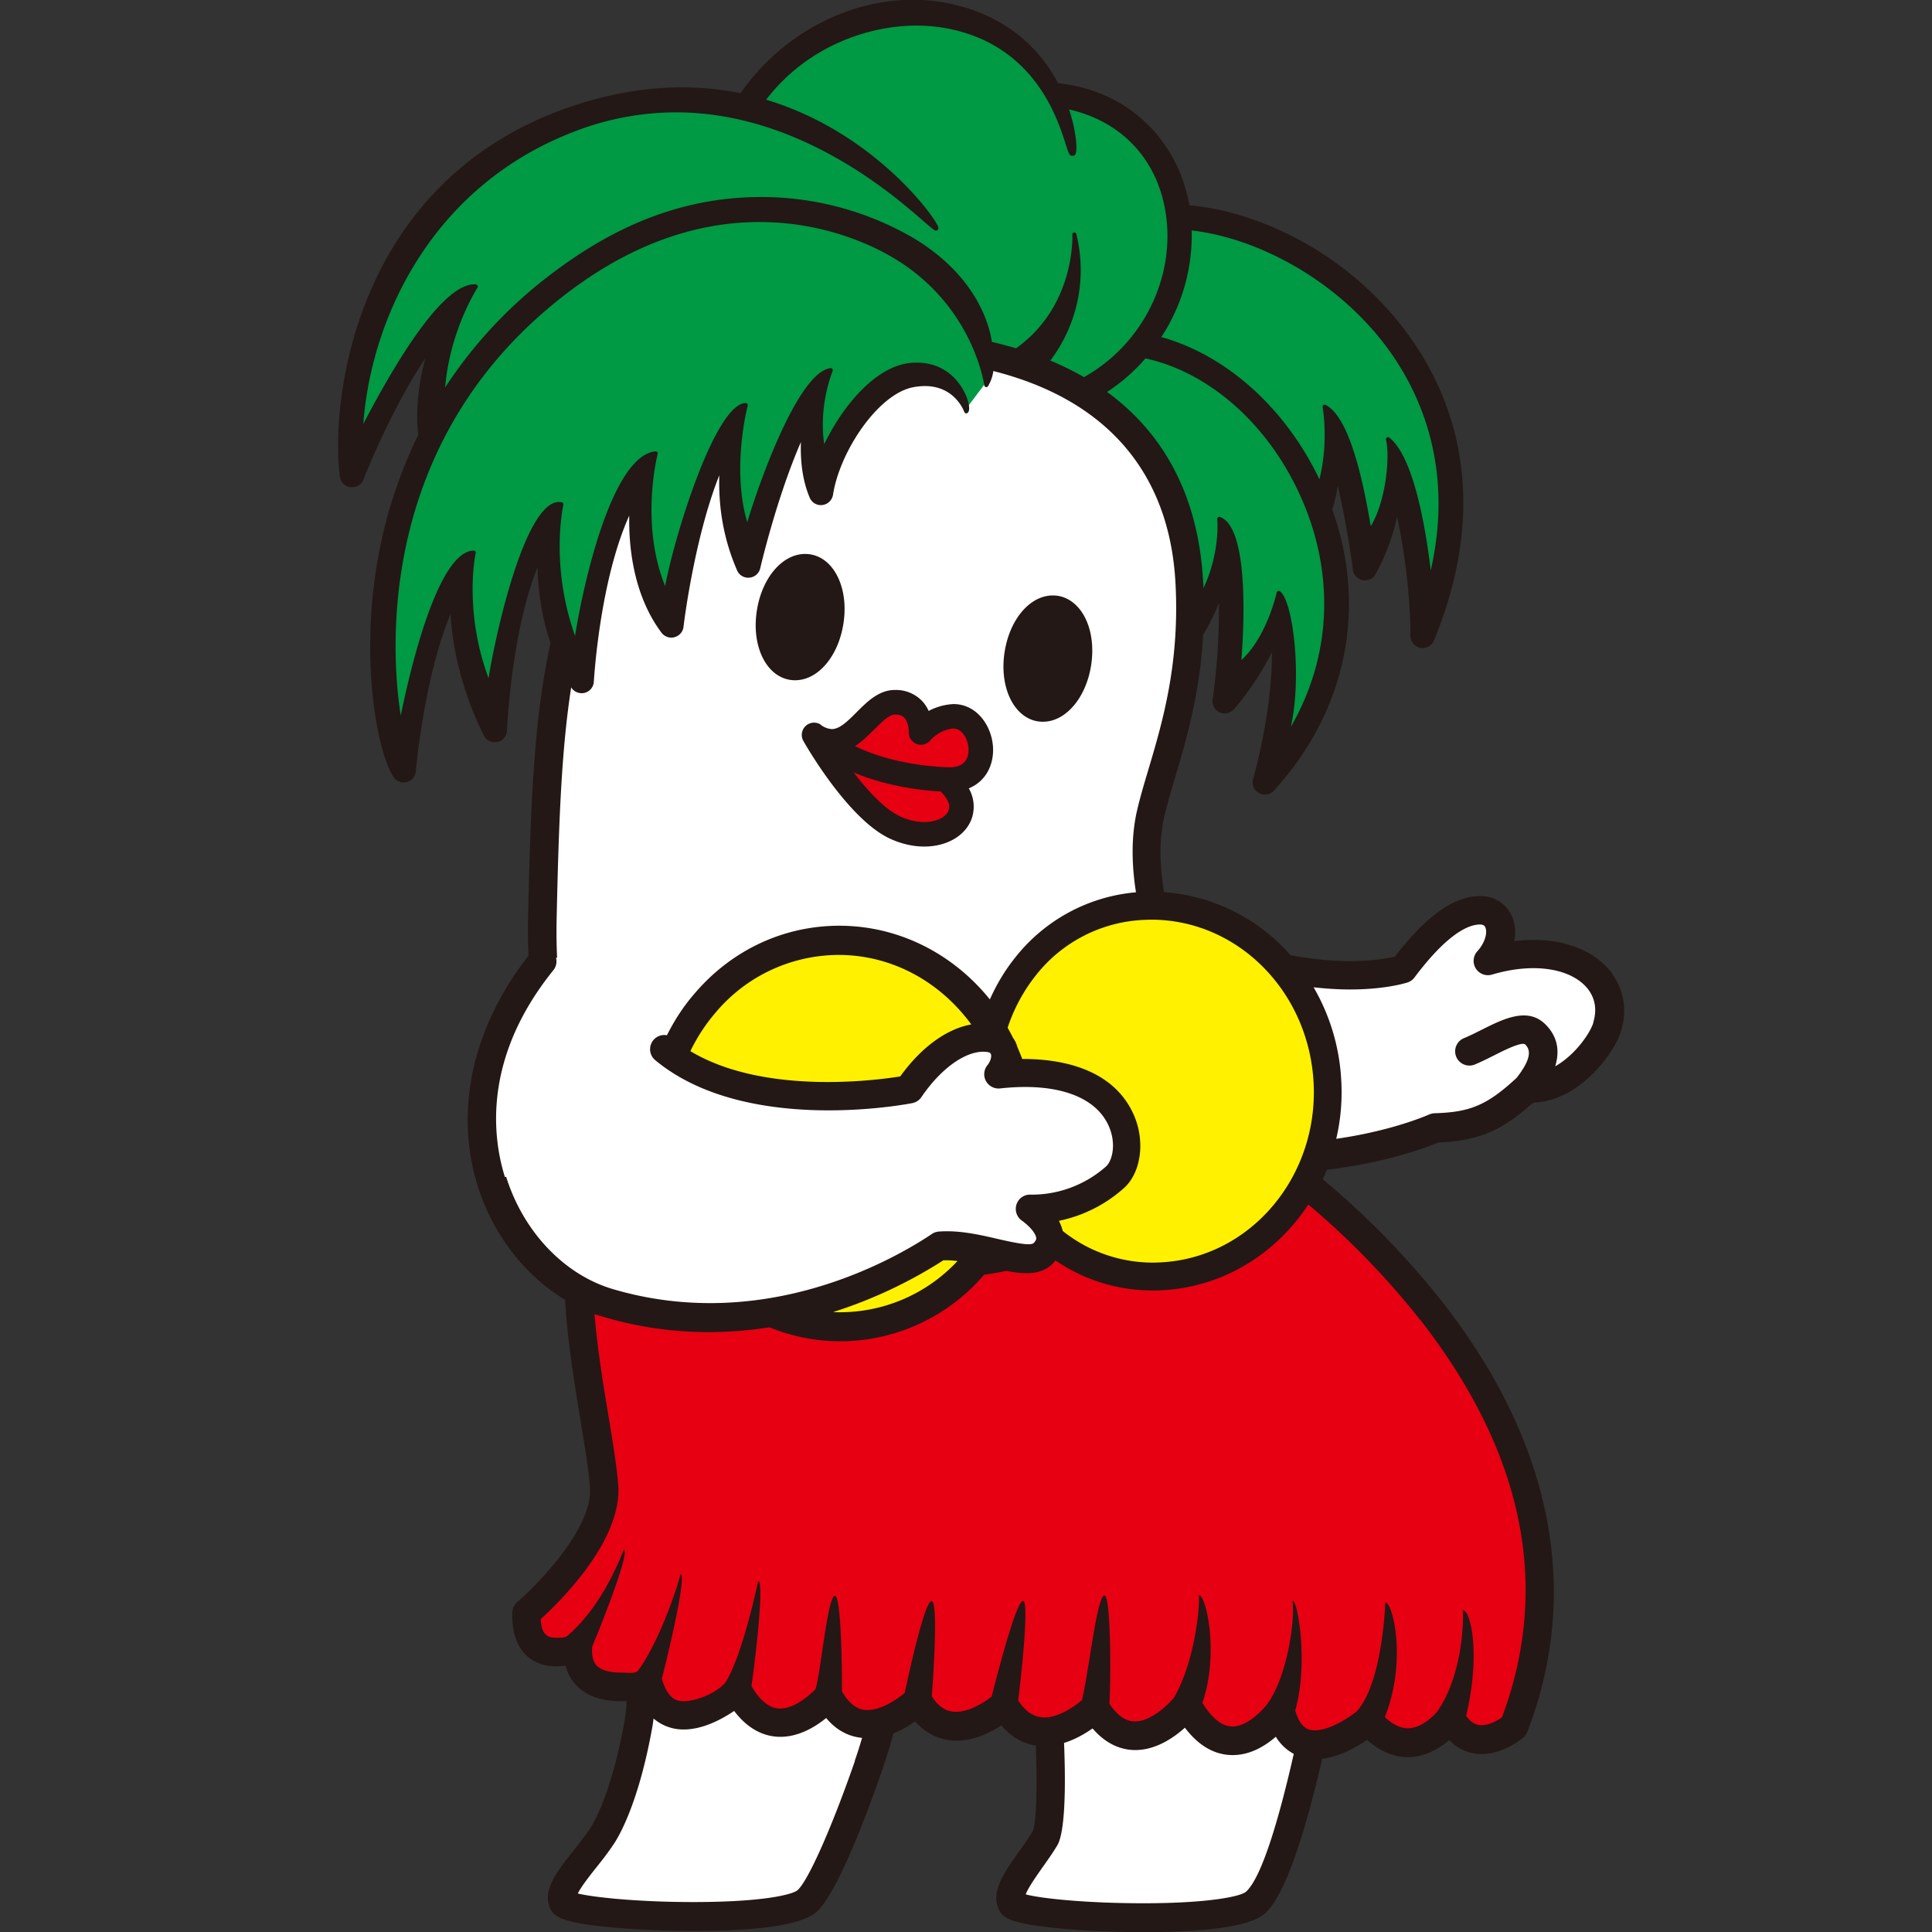 <svg xmlns="http://www.w3.org/2000/svg" width="40" height="40" fill="none"><rect width="100%" height="100%" fill="#333333" stroke="none"/><g clip-path="url(#a)"><path fill="#fff" d="M30.81 19.903c.4-.438.331-1.038-.157-1.05-.493-.013-1.06.492-1.601 1.217 0 0-1.96.655-5.127-.984-.197-.782-.269-1.559-.107-2.248.254-1.089.914-2.533.8-4.756-.066-1.268-.534-3.997-4.41-4.771-3.878-.775-6.034.14-7.446 3.06-1.292 2.672-1.442 4.465-1.531 8.68-.005.262 0 .548.012.852l-.015.005c-2.31 2.866-1.075 5.998.946 6.925.623 3.69 1.285 7.522 1.054 8.827-.312 1.77-.772 2.375-.772 2.375-.339.508-.921 1.054-.797 1.353.124.298 4.435.483 5.042-.018.364-.309.974-1.927 1.28-2.809.675-1.94.672-3.665 1.001-3.994.508-.508 2.206-.56 2.416.127.209.685.537 4.86.239 5.369-.3.508-.835 1.053-.685 1.352.15.299 4.472.483 5.04-.018.99-.876 2.114-8.341 2.116-9.895.003-2.263-1.222-4.106-2.044-5.525 1.427.054 2.823-.272 3.653-.62.854-.025 1.27-.237 1.907-.832.842.057 1.524-.867 1.649-1.253.326-1.023-.795-1.86-2.463-1.364v-.005Z"/><path fill="#094" d="M24.403 4.495c-.14-1.208-.934-2.276-2.405-2.515l.02.244c-.917-2.518-4.791-2.6-6.49-.135-1.05-.204-2.298-.15-3.72.394-4.166 1.59-4.716 5.869-4.52 7.35 0 0 1.31-2.873 2.429-3.742 0 0-.757 1.347-.698 2.761-1.66 3.123-1.06 6.46-.662 7.092.03-.339.453-3.225 1.357-4.306 0 0-.236 1.955.53 3.474 0 0 .217-3.341 1.278-4.477 0 0-.354 2.064.52 3.459 0 0 .264-3.382 1.425-4.522 0 0-.471 2.161.433 3.371 0 0 .39-3.404 1.422-4.377 0 0-.498 1.596.17 3.14 0 0 .676-2.948 1.59-3.862 0 0-.5 1.387-.09 2.358.222-1.43 2.072-3.362 3.026-1.76l.438-.58c.03-.158.023-.332-.02-.511 1.412.204 2.71 1.332 2.71 1.332 1.21 1.12 1.424 2.565 1.466 3.389.02.378.015.734-.005 1.07.715-1.1.672-2.198.672-2.198.419 1.267.075 3.57.075 3.57.832-.968 1.118-2.034 1.118-2.034.369 1.48-.289 3.715-.289 3.715 1.606-1.76 1.768-3.882 1.13-5.635.287-.904.173-1.947.173-1.947.515 1.046.769 3.143.769 3.143.647-1.15.528-2.463.528-2.463.707 1.947.667 3.867.667 3.867 2.194-5.339-2.308-8.593-5.052-8.673l.005.008Z"/><path fill="#FFF100" d="M27.486 22.405c-.107-2.116-1.823-3.752-3.827-3.65-1.529.077-2.692 1.138-3.11 2.575-.707-1.173-1.97-1.925-3.37-1.853-1.476.075-2.708 1.046-3.256 2.395 1.81 1.29 4.89.683 4.89.683.506-.747 1.118-1.11 1.611-1.066.028 0 .055.008.08.012.433.11.309.683.294.758 0 0 1.738-.18 2.415.841.533.804-.055 1.795-1.905 2.015 0 0 .292.41.441.535.623.523 1.42.817 2.3.772 2.008-.102 3.547-1.902 3.437-4.02v.003ZM19.435 25.802a9.083 9.083 0 0 1-3.463 1.367 3.586 3.586 0 0 0 1.613.296c1.15-.057 2.152-.66 2.796-1.559-.306-.067-.632-.127-.946-.102v-.002Z"/><path fill="#E60012" d="M27.015 24.507c-.593 1.093-1.683 1.853-2.966 1.917a3.274 3.274 0 0 1-2.17-.667c-.063.018-.125.037-.188.052a.471.471 0 0 1-.107.147c-.146.142-.41.12-.732.053a15.59 15.59 0 0 1-.64.11c-.645.776-1.57 1.289-2.627 1.341-.57.03-1.115-.08-1.61-.294a7.51 7.51 0 0 1-3.387-.186 3.135 3.135 0 0 1-.628-.264c.045 1.424.449 3.102.52 4.061.09 1.163-1.61 2.625-1.61 2.625-.03 1.192 1.073.714 1.073.714-.06 1.163 1.462.745 1.462.745.418 1.402 1.85.15 1.85.15.774 1.43 1.88.119 1.88.119.657 1.252 1.85.09 1.85.09.65 1.137 1.79.089 1.79.089.717 1.223 1.885.06 1.885.06.812 1.342 1.902-.06 1.902-.06.894 1.611 1.938.12 1.938.12.356 1.461 1.822.209 1.822.209.904 1.058 1.701-.06 1.701-.06.478.894 1.312.18 1.312.18 2.022-5.252-2.196-9.52-4.315-11.253l-.005.002ZM19.58 16.138c1.093.07.814-1.412.084-1.302a1.002 1.002 0 0 0-.597.329s.027-.625-.538-.625c-.565 0-.914 1.202-1.678.674 0 0 .869 1.547 1.678 1.92.988.458 1.875-.289 1.048-.993l.003-.003Z"/><path fill="#E60012" d="M19.702 16.138s-1.676.015-2.69-.837l2.69.837Z"/><path fill="#231815" d="M16.996 15.005a.254.254 0 0 0-.364.334c.037.067.921 1.62 1.793 2.024.231.107.478.164.71.164.468 0 .851-.224.98-.57a.76.76 0 0 0-.057-.635c.346-.142.503-.468.503-.794 0-.458-.314-.951-.821-.951a1.228 1.228 0 0 0-.513.142.752.752 0 0 0-.142-.212.752.752 0 0 0-.558-.222c-.331 0-.575.244-.792.461-.18.18-.348.349-.513.349a.42.42 0 0 1-.231-.09h.005Zm1.103.1c.154-.155.31-.312.433-.312.114 0 .162.038.19.065.081.085.096.25.094.296a.254.254 0 0 0 .164.25c.102.037.22.004.287-.083 0 0 .164-.194.435-.234.21-.032.351.217.351.44 0 .16-.067.352-.38.36-.17-.003-1.146-.035-1.97-.439.147-.097.274-.224.393-.343h.003Zm1.377 1.282c.144.142.206.284.164.393-.052.142-.259.24-.506.24a1.2 1.2 0 0 1-.497-.118c-.317-.146-.668-.525-.964-.91.702.298 1.44.375 1.803.395ZM21.487 14.935c.035.005.07.008.105.008.47 0 .891-.49.998-1.165.052-.332.02-.658-.092-.92-.125-.29-.341-.482-.595-.522a.75.75 0 0 0-.105-.008c-.47 0-.891.488-.998 1.166-.053.33-.02.657.092.918.124.292.341.484.595.523ZM16.358 14.076c.035.005.07.008.104.008.471 0 .892-.49.999-1.166.117-.727-.184-1.362-.687-1.441a.736.736 0 0 0-.105-.008c-.47 0-.891.49-.998 1.166-.117.73.184 1.362.687 1.441Z"/><path fill="#231815" d="M33.375 20.154c-.324-.44-.914-.694-1.621-.694-.132 0-.267.007-.404.025a.885.885 0 0 0-.045-.51.693.693 0 0 0-.642-.422h-.025c-.535 0-1.11.411-1.758 1.253-.14.032-.456.092-.921.092-.356 0-.77-.032-1.24-.122a3.854 3.854 0 0 0-2.617-1.305c-.095-.553-.107-1.088.005-1.571.057-.241.134-.508.219-.792.236-.797.515-1.743.585-2.966.127-.211.236-.43.326-.662a13.606 13.606 0 0 1-.13 2 .254.254 0 0 0 .145.269.259.259 0 0 0 .296-.065c.302-.351.566-.747.787-1.18.005 1.26-.388 2.612-.39 2.624a.25.25 0 0 0 .119.291.254.254 0 0 0 .311-.05c1.504-1.648 1.935-3.78 1.21-5.816.045-.155.082-.319.112-.496.204.872.312 1.723.312 1.733.012.11.094.197.201.22a.25.25 0 0 0 .27-.125c.198-.354.348-.75.445-1.185.291 1.344.276 2.448.276 2.458 0 .122.082.229.202.254.018.004.035.004.052.004a.255.255 0 0 0 .234-.156c1.208-2.939.389-5.05-.513-6.303-1.245-1.733-3.157-2.59-4.551-2.706-.247-1.392-1.308-2.383-2.717-2.528-.341-.642-.964-1.322-2.072-1.608-.303-.08-.62-.12-.938-.12-1.382 0-2.744.75-3.566 1.935a6.11 6.11 0 0 0-1.215-.122c-.78 0-1.587.147-2.396.433-4.44 1.581-4.88 6.15-4.684 7.627a.251.251 0 0 0 .215.217.259.259 0 0 0 .269-.145l.007-.02c.142-.358.632-1.536 1.277-2.502-.151.575-.199 1.096-.146 1.586a9.754 9.754 0 0 0-.887 2.883c-.279 1.908.035 3.66.371 4.194a.25.25 0 0 0 .214.12c.02 0 .04 0 .06-.008a.246.246 0 0 0 .192-.224c.007-.082.174-1.95.72-3.257.042.809.293 1.735.69 2.517a.25.25 0 0 0 .275.135.252.252 0 0 0 .202-.232c.01-.224.112-2.094.633-3.386.007.368.06.95.269 1.57-.334 1.52-.411 3.2-.466 5.725-.005.227 0 .479.01.747-1.156 1.472-1.539 3.2-1.053 4.761.316 1.014.98 1.863 1.812 2.363.043.827.19 1.714.314 2.473.087.533.172 1.038.2 1.41.064.829-1.066 1.996-1.507 2.375a.304.304 0 0 0-.102.217c-.01.38.082.67.269.864.159.161.38.249.64.249.07 0 .134-.005.196-.015.04.159.115.296.222.408.207.22.52.329.929.329.037 0 .074 0 .11-.003a3.178 3.178 0 0 1-.038.389c-.291 1.65-.715 2.246-.717 2.248a7.359 7.359 0 0 1-.331.443c-.354.446-.658.83-.5 1.203.076.187.276.299 1.132.389.528.054 1.198.087 1.838.087 1.377 0 2.228-.127 2.537-.384.43-.366 1.043-1.997 1.367-2.936.09-.261.17-.517.237-.769.174-.07.33-.164.45-.249.284.321.61.398.854.398.369 0 .708-.169.93-.316.233.274.492.384.714.419.045 1.182-.018 1.675-.062 1.77a6.459 6.459 0 0 1-.287.426c-.306.43-.595.839-.41 1.207.074.15.206.274 1.142.371.53.055 1.203.088 1.845.088 1.38 0 2.227-.13 2.515-.386.419-.371.832-1.659 1.186-3.203.363-.044.712-.241.93-.393.265.237.549.359.845.359.361 0 .655-.182.854-.352.227.23.478.287.672.287.451 0 .822-.306.862-.341a.33.33 0 0 0 .085-.117c1.123-2.919.513-5.999-1.766-8.91a17.074 17.074 0 0 0-2.47-2.532c.03-.065.06-.132.087-.197.937-.11 1.76-.34 2.311-.565.879-.035 1.35-.284 1.91-.784.022-.01.045-.028.065-.043.96-.037 1.663-1.036 1.797-1.459.137-.43.073-.856-.179-1.203l-.002-.01Zm-6.178 2.266c.1 1.955-1.32 3.623-3.165 3.716-.055.002-.11.005-.162.005a2.99 2.99 0 0 1-1.867-.655.923.923 0 0 0-.08-.21 2.888 2.888 0 0 0 1.36-.69c.35-.328.43-.983.181-1.526-.438-.956-1.529-1.138-2.3-1.135-.03-.085-.065-.164-.1-.247a.59.59 0 0 0-.092-.194 5.324 5.324 0 0 0-.11-.207c.132-.398.331-.766.588-1.088a3.01 3.01 0 0 1 2.22-1.143c.056-.002.11-.005.165-.005 1.788 0 3.265 1.485 3.362 3.382v-.003Zm-.468-7.388c.229-1.043.04-2.604-.23-2.79-.007-.006-.012-.008-.02-.008h-.002c-.022 0-.042.015-.045.037-.007.032-.211.924-.73 1.394.058-.759.15-2.753-.445-2.963-.012-.005-.03 0-.04.008-.01.01-.017.022-.015.037 0 .008.068.672-.286 1.432 0-.037 0-.077-.005-.115-.09-1.725-.767-3.057-1.99-3.949.3-.197.566-.43.795-.695 1.252.274 2.43 1.258 3.122 2.667.807 1.644.767 3.429-.104 4.946h-.005ZM24.674 4.772c1.303.144 3.01.991 4.09 2.488.661.923 1.336 2.45.858 4.549-.09-.757-.334-2.34-.859-2.75-.015-.01-.032-.012-.05 0a.04.04 0 0 0-.017.046c.08.328.012 1.245-.316 1.79-.127-.745-.404-2.241-.934-2.512a.048.048 0 0 0-.045.002.045.045 0 0 0-.017.042c0 .01.13.73-.068 1.497l-.027-.06c-.72-1.464-1.927-2.517-3.245-2.886a3.835 3.835 0 0 0 .628-2.208l.002.002ZM7.521 8.79c.151-2.132 1.374-4.923 4.38-6.07a5.842 5.842 0 0 1 2.091-.394c2.54 0 4.492 1.698 5.132 2.256.19.164.222.192.257.192 0 0 .017-.003.024-.008.01-.005.033-.022.02-.065-.047-.181-1.317-1.962-3.563-2.637C16.72.946 17.994.53 18.972.53c.262 0 .518.028.755.083 1.705.386 2.169 1.837 2.34 2.383.058.176.075.229.125.229h.03c.047-.005.06-.068.062-.125.01-.127-.022-.448-.15-.834 1.074.242 1.816 1.018 1.995 2.112.224 1.352-.468 2.751-1.686 3.43a6.265 6.265 0 0 0-.697-.343 3.107 3.107 0 0 0 .538-2.62c-.005-.022-.025-.034-.047-.032a.04.04 0 0 0-.035.045c0 .015.067 1.477-1.166 2.353a9.163 9.163 0 0 0-.5-.132c-.008-.045-.015-.09-.025-.134-.102-.458-.448-1.327-1.604-2.02a6.267 6.267 0 0 0-3.142-.846c-1.561 0-2.97.54-4.363 1.603a9.36 9.36 0 0 0-2.186 2.339c.1-1.188.663-2.052.67-2.065a.043.043 0 0 0 .003-.042.051.051 0 0 0-.035-.025c-.645-.06-1.614 1.509-2.338 2.9h.005Zm2.933 15.58c-.257-.82-.466-2.463 1.003-4.283a.292.292 0 0 0 .055-.256l.022-.005a11.813 11.813 0 0 1-.01-.772c.045-2.082.103-3.55.302-4.823v.002c.057.092.17.137.276.112a.25.25 0 0 0 .192-.226c.015-.23.147-2.142.734-3.444-.012.57.06 1.613.668 2.425.062.082.172.12.269.092a.253.253 0 0 0 .187-.216c0-.02.219-1.826.74-3.135-.02.704.101 1.35.368 1.967.042.1.144.162.256.152.11-.01.2-.09.224-.195.003-.014.339-1.461.842-2.612-.015.441.045.827.182 1.15a.25.25 0 0 0 .264.153.256.256 0 0 0 .219-.214c.137-.89.933-2.092 1.666-2.226a1.33 1.33 0 0 1 .236-.023c.63 0 .814.533.817.538.005.012.012.022.025.025a.042.042 0 0 0 .035-.003c.062-.037.037-.164.017-.239-.082-.301-.398-.806-1.058-.806-.055 0-.11.002-.165.01-.7.084-1.372.883-1.755 1.678-.122-.81.172-1.507.174-1.514.005-.015.005-.03-.005-.042a.04.04 0 0 0-.037-.018c-.67.075-1.484 2.383-1.726 3.19-.33-1.113.005-2.4.01-2.413a.049.049 0 0 0-.007-.037c-.008-.01-.023-.015-.035-.018-.618.01-1.457 2.68-1.668 3.79-.526-1.295-.157-2.722-.155-2.736a.049.049 0 0 0-.007-.038c-.01-.01-.023-.017-.035-.015-.894.077-1.49 2.697-1.668 3.82-.523-1.467-.245-2.7-.242-2.712 0-.01 0-.022-.005-.032a.04.04 0 0 0-.025-.02.265.265 0 0 0-.062-.008c-.695 0-1.3 2.667-1.457 3.648-.52-1.399-.271-2.58-.266-2.592a.043.043 0 0 0-.008-.035.04.04 0 0 0-.032-.014c-.765.007-1.35 2.619-1.512 3.416-.181-1.148-.597-5.658 3.432-8.738 1.285-.983 2.63-1.481 3.994-1.481 1.454 0 2.5.565 2.883.809 1.556.991 1.77 2.557 1.773 2.572 0 .018.015.033.032.035a.04.04 0 0 0 .045-.017.834.834 0 0 0 .11-.314c2.35.595 3.653 2.111 3.772 4.405.087 1.666-.274 2.876-.563 3.85-.087.29-.169.567-.229.824-.127.537-.12 1.12-.027 1.713a3.576 3.576 0 0 0-2.497 1.347c-.215.266-.389.56-.528.871-.792-.983-1.99-1.586-3.312-1.521-1.088.055-2.087.555-2.811 1.41-.225.26-.411.55-.563.853a.294.294 0 0 0-.239.518c1.865 1.544 5.18.914 5.319.887a.299.299 0 0 0 .189-.125c.41-.605.939-.976 1.34-.936.037.003.084.012.097.042.02.048 0 .147-.073.237a.295.295 0 0 0-.027.326.299.299 0 0 0 .291.152c1.146-.127 1.963.152 2.244.764.17.369.082.727-.045.847a2.32 2.32 0 0 1-1.571.588.291.291 0 0 0-.287.201c-.04.122 0 .257.108.334.201.147.296.289.3.366 0 .012.003.045-.054.102-.07.07-.503-.032-.734-.084-.377-.088-.805-.187-1.23-.155-.05.005-.1.02-.142.05-.75.503-3.442 2.072-6.6 1.143-1.01-.296-1.86-1.19-2.215-2.328l-.025.007Zm9.656-3.16c-.508.09-1.036.47-1.471 1.076-.538.087-2.837.383-4.345-.523a3.62 3.62 0 0 1 .512-.787 3.335 3.335 0 0 1 2.386-1.2c.057-.003.112-.005.17-.005 1.115 0 2.108.563 2.748 1.44Zm-.284 4.896a3.327 3.327 0 0 1-2.258 1.058c-.057.002-.112.005-.167.005-.05 0-.1 0-.15-.005a9.606 9.606 0 0 0 2.279-1.07c.097-.003.197.002.296.014v-.002ZM17.7 36.459c-.483 1.392-.974 2.493-1.19 2.677-.103.085-.685.244-2.157.244-1.123 0-2.05-.095-2.39-.177.072-.147.261-.386.386-.543.12-.149.241-.306.346-.463.065-.092.518-.772.82-2.492l.016-.125a.945.945 0 0 0 .625.227c.396 0 .79-.212 1.044-.384.329.436.692.536.956.536.386 0 .725-.207.949-.389.241.29.515.389.744.411-.047.155-.094.311-.152.473l.003.005Zm8.093 2.71c-.11.094-.767.236-2.122.236-1.16 0-2.11-.097-2.435-.184.052-.14.229-.389.34-.548.108-.152.22-.309.315-.468.154-.264.179-1.136.139-2.12.234-.072.44-.194.59-.3.311.363.643.448.884.448.423 0 .79-.25 1.028-.463.287.378.618.567.989.567s.675-.192.894-.38a.96.96 0 0 0 .371.355c-.324 1.427-.677 2.578-.991 2.856h-.003Zm3.605-11.853c2.146 2.749 2.717 5.52 1.698 8.242-.094.065-.266.16-.423.16-.082 0-.2-.023-.319-.195.309-1.29.09-2.186-.064-2.186 0 0 .054 1.225-.52 2.081-.098.122-.347.364-.623.364-.155 0-.314-.08-.476-.232.466-1.162.164-2.383.01-2.37 0 0-.052 1.676-.598 2.258-.176.137-.56.386-.859.386-.09 0-.289 0-.408-.41.294-1.036.022-2.391-.057-2.257.057.282-.075 1.497-.518 2.12-.12.154-.424.468-.725.468-.214 0-.423-.167-.622-.49.35-1.012.08-2.232-.073-2.232.025.276-.094 1.41-.518 2.131-.144.167-.483.486-.804.486-.072 0-.284 0-.53-.366.032-.533.032-2.273-.107-2.241-.155.037-.319 1.584-.461 2.166-.157.135-.48.359-.78.359-.208 0-.388-.117-.542-.354.075-.572.231-2.069.1-2.059-.155.012-.603 1.81-.648 1.98-.147.117-.456.316-.737.316-.13 0-.321-.035-.503-.321.042-.528.132-1.987-.005-1.972-.152.014-.503 1.66-.555 1.902-.157.132-.48.354-.77.354-.08 0-.313 0-.53-.389.005-.545-.02-2.014-.15-1.975-.154.048-.29 1.617-.398 1.933-.137.142-.44.4-.732.4-.217 0-.413-.156-.593-.465.09-.618.27-2.196.137-2.169-.03.157-.348 1.589-.67 2.084-.129.185-.565.399-.873.399-.093 0-.31 0-.446-.453a.019.019 0 0 0-.005-.01c.167-.643.518-2.16.388-2.167-.027.147-.413 1.367-.884 2.005-.072.06-.219.032-.353.032-.165 0-.386-.025-.498-.144-.072-.075-.105-.197-.095-.361v-.028c.22-.528.79-1.977.657-2.01-.122.29-.473 1.184-1.172 1.786-.053.04-.15.035-.234.035-.15 0-.2-.052-.217-.07-.057-.057-.09-.167-.1-.314.409-.37 1.694-1.638 1.606-2.776-.03-.396-.112-.889-.206-1.46-.107-.644-.227-1.378-.284-2.08a7.675 7.675 0 0 0 2.36.373c.441 0 .862-.038 1.263-.1.456.187.949.289 1.464.289.065 0 .132 0 .2-.005a3.922 3.922 0 0 0 2.776-1.37c.151-.024.308-.05.468-.082.373.073.712.087.946-.142.025-.025.045-.05.067-.074.58.396 1.27.622 2.015.622.062 0 .127 0 .191-.005 1.265-.065 2.361-.757 3.028-1.775a16.35 16.35 0 0 1 2.309 2.38l.002-.002Zm3.59-6.14c-.072.226-.383.672-.789.9.09-.293.065-.6-.201-.866-.369-.368-.872-.114-1.315.107-.125.063-.252.127-.374.177a.295.295 0 1 0 .227.545c.142-.06.279-.129.413-.196.197-.1.566-.284.63-.217.095.095.157.26-.179.69-.605.56-.959.712-1.693.732a.318.318 0 0 0-.107.022c-.458.195-1.143.394-1.935.508.09-.38.127-.782.105-1.195a4.274 4.274 0 0 0-.573-1.942c.274.03.525.045.754.045.747 0 1.173-.14 1.19-.145a.295.295 0 0 0 .143-.102c.717-.956 1.15-1.098 1.357-1.098.087 0 .102.04.112.06.044.104 0 .311-.167.495a.296.296 0 0 0 .301.483c.301-.09.59-.134.86-.134.517 0 .933.164 1.145.453.139.192.171.426.094.672l.003.005Z"/></g><defs><clipPath id="a"><path fill="#fff" d="M7 0h26.626v40H7z"/></clipPath></defs></svg>